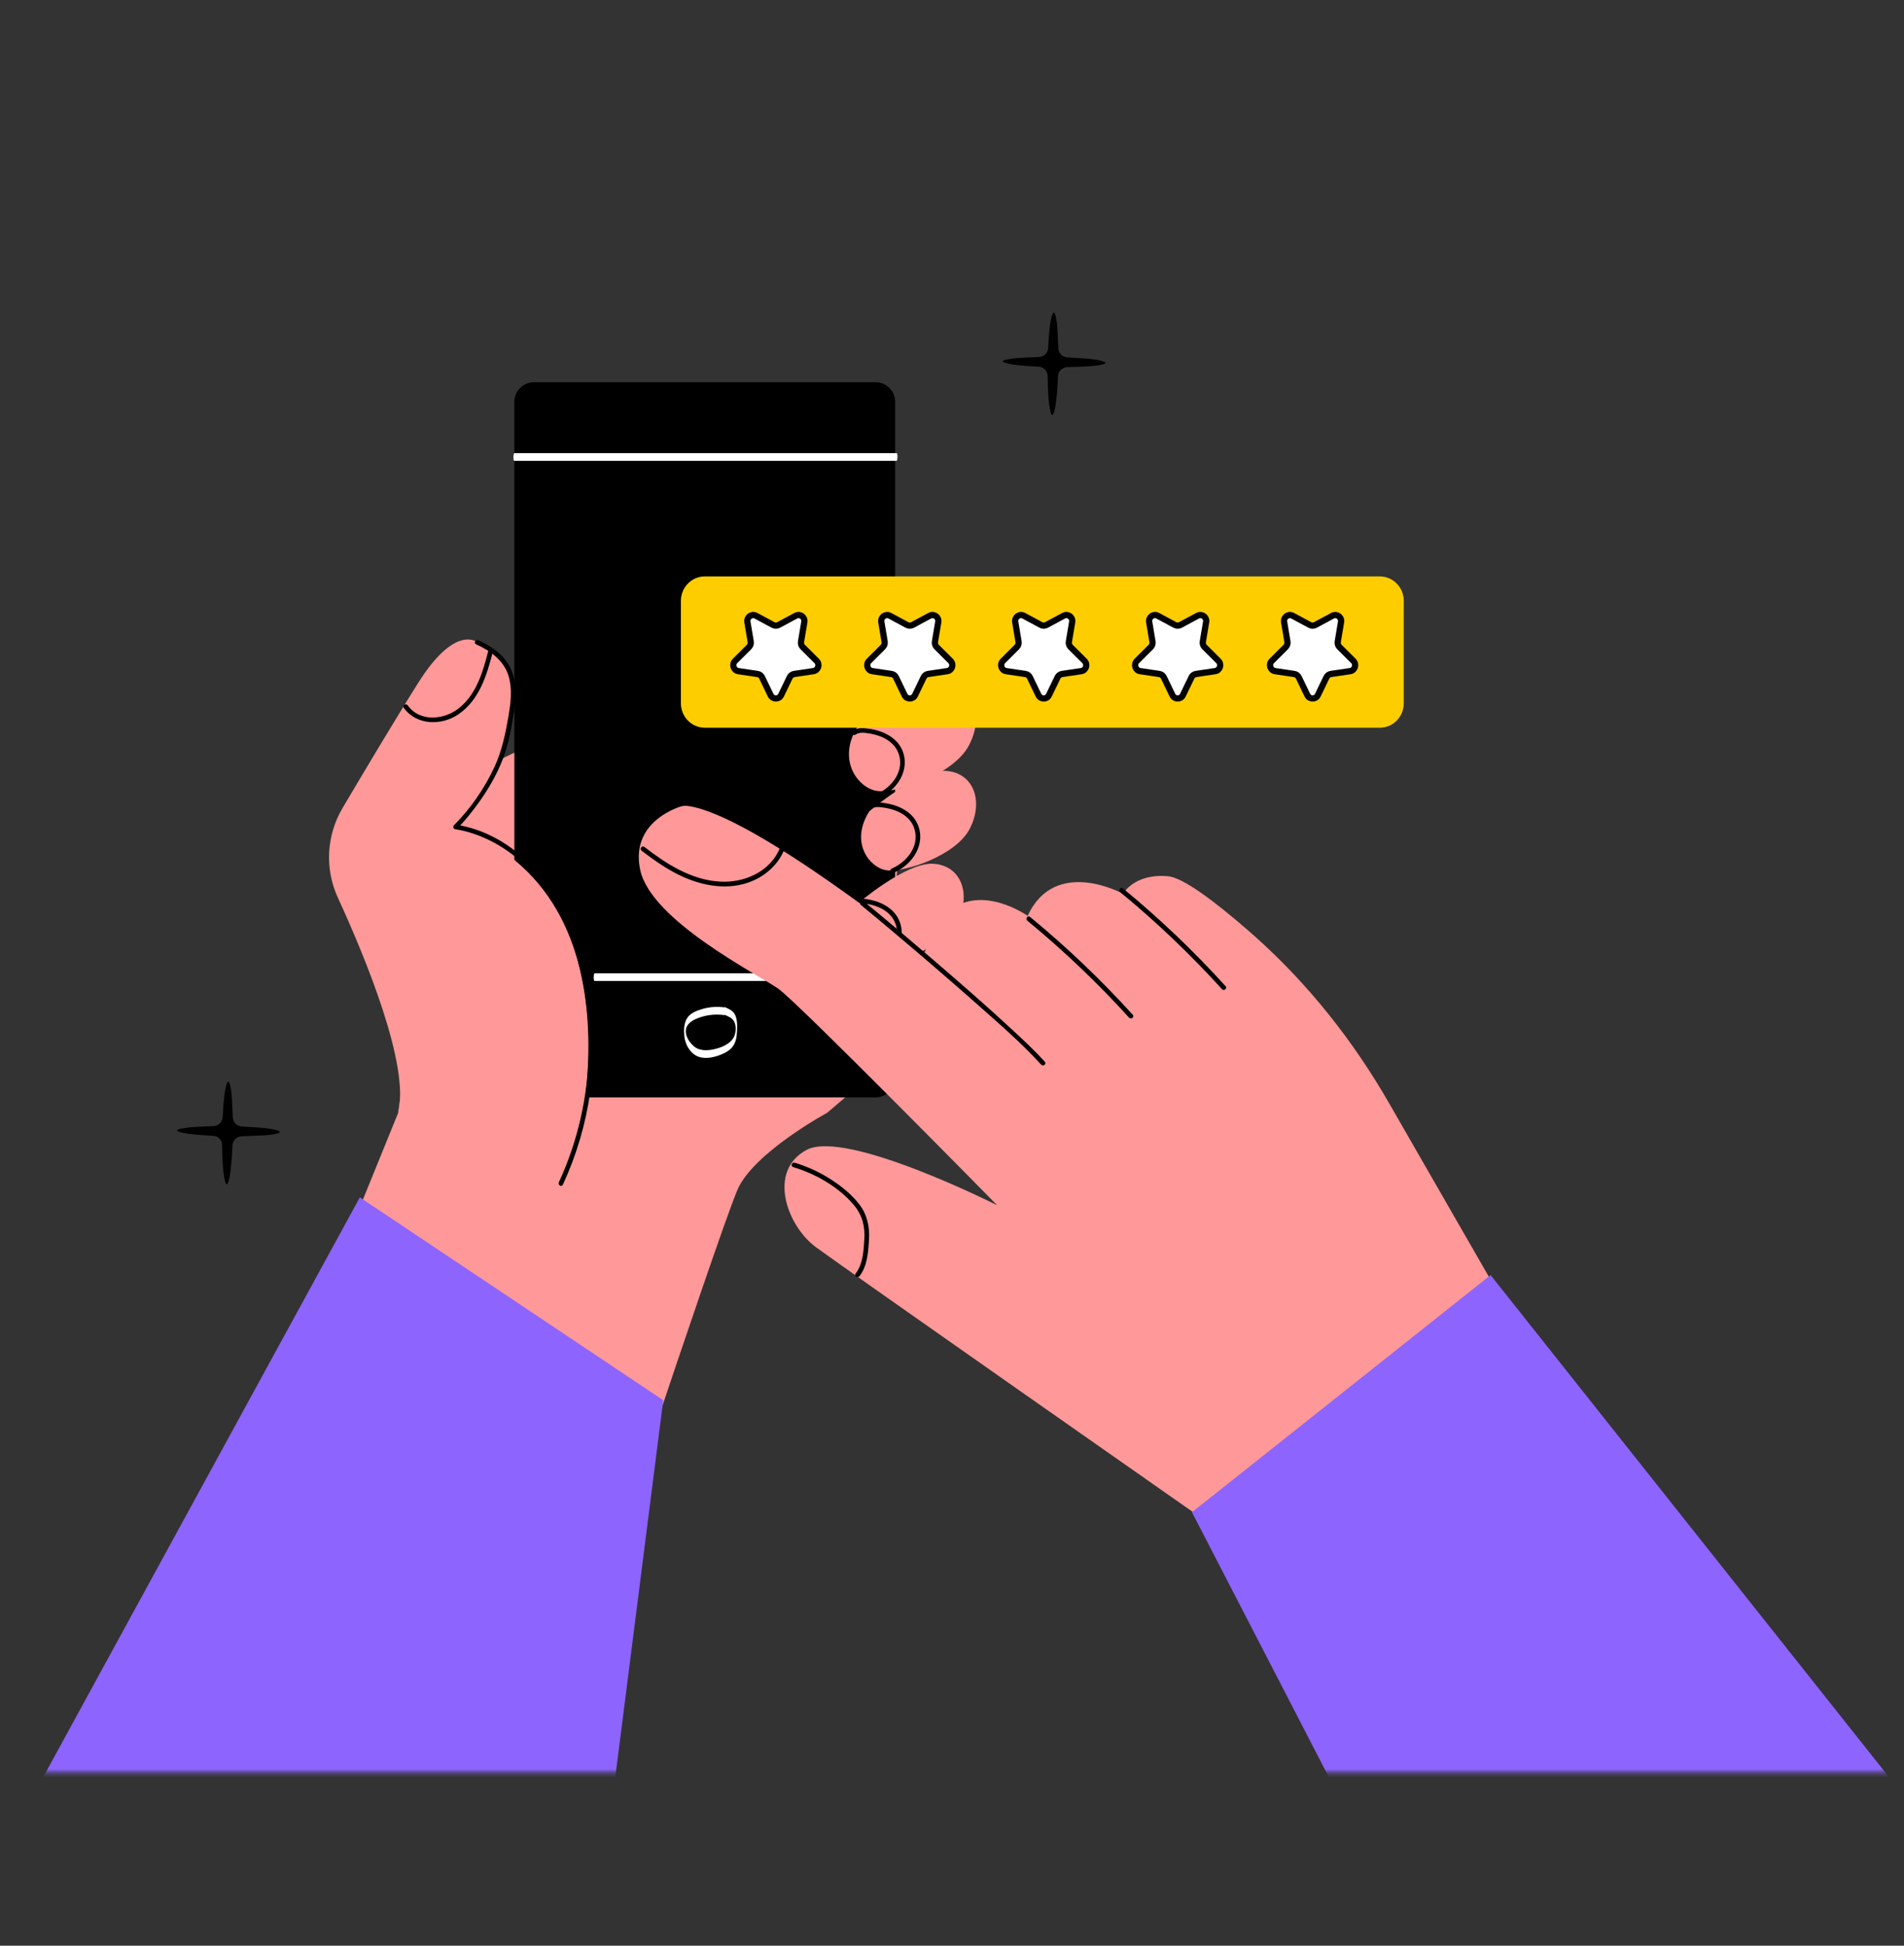 <svg width="458" height="468" viewBox="0 0 458 468" fill="none" xmlns="http://www.w3.org/2000/svg">
<rect x="0" y="0" width="458" height="468" fill="#333333" stroke="none"/>
<g clip-path="url(#clip0_470_247)">
<mask id="mask0_470_247" style="mask-type:alpha" maskUnits="userSpaceOnUse" x="0" y="78" width="457" height="349">
<rect width="456.036" height="347.932" transform="matrix(-1 0 0 1 456.036 78.394)" fill="#D9D9D9"/>
</mask>
<g mask="url(#mask0_470_247)">
<path d="M198.941 267.677C198.941 267.677 181.069 277.358 177.345 286.294C174.464 293.212 163.1 326.908 158.118 341.779C156.815 345.659 152.578 347.714 148.728 346.336L81.768 322.38C77.851 320.981 75.892 316.594 77.456 312.745L95.775 267.685C95.775 267.685 105.485 195.825 113.677 186.889C121.868 177.953 217.93 146.677 217.93 146.677L214.206 254.653L198.941 267.685V267.677Z" fill="#FF9898"/>
<path d="M214.578 166.507L228.883 158.45C231.81 156.804 234.118 154.392 235.243 151.51C236.367 148.628 236.628 144.808 232.8 141.829C225.145 135.872 215.36 140.511 215.36 140.511L214.578 166.507Z" fill="#FF9898"/>
<path d="M128.459 91.936H210.595C213.207 91.936 215.324 94.054 215.324 96.665V259.226C215.324 261.837 213.207 263.954 210.595 263.954H128.459C125.847 263.954 123.73 261.837 123.73 259.226V96.665C123.73 94.054 125.847 91.936 128.459 91.936Z" fill="black"/>
<path d="M136.389 285.549C136.389 285.549 158.729 217.785 110.326 199.168C110.326 199.168 137.134 163.424 114.794 154.488C114.794 154.488 109.582 150.02 100.646 164.169C95.366 172.532 87.748 185.31 82.394 194.365C78.514 200.933 78.082 208.983 81.269 215.916C88.009 230.593 98.598 256.306 95.775 267.67" fill="#FF9898"/>
<path d="M206.387 174.594C206.387 174.594 219.3 163.484 226.62 163.827C233.94 164.169 236.918 171.616 233.195 179.062C229.472 186.509 215.323 190.977 210.855 190.232C206.387 189.488 201.175 182.786 206.387 174.594Z" fill="#FF9898"/>
<path d="M209.098 195.162C209.098 195.162 220.775 185.109 227.395 185.422C234.015 185.734 236.711 192.466 233.345 199.205C229.979 205.937 217.178 209.981 213.142 209.311C209.106 208.64 204.385 202.579 209.098 195.169V195.162Z" fill="#FF9898"/>
<path d="M206.119 217.502C206.119 217.502 217.796 207.449 224.416 207.762C231.036 208.075 233.732 214.807 230.366 221.546C227 228.278 214.199 232.321 210.163 231.651C206.127 230.981 201.406 224.919 206.119 217.51V217.502Z" fill="#FF9898"/>
<path d="M134.432 284.388C140.062 272.205 142.452 258.6 141.41 245.226C140.412 232.388 136.435 218.589 127.283 209.132C122.488 204.172 116.299 200.546 109.441 199.436C109.017 199.369 108.92 198.774 109.195 198.505C113.149 194.551 116.5 189.689 118.869 184.64C120.708 180.723 121.579 176.523 122.309 172.278C122.845 169.166 123.27 165.815 122.376 162.732C121.266 158.889 118.005 156.551 114.512 154.972C113.857 154.674 114.423 153.714 115.078 154.004C118.31 155.471 121.408 157.601 122.897 160.93C124.215 163.886 124.126 167.215 123.716 170.357C123.173 174.505 122.406 178.824 120.887 182.733C119.367 186.643 117.133 190.411 114.587 193.821C113.172 195.728 111.66 197.612 109.977 199.295L109.732 198.364C122.711 200.456 132.258 210.874 137.187 222.521C142.489 235.039 143.845 249.247 141.968 262.651C140.888 270.366 138.662 277.887 135.393 284.954C135.095 285.609 134.127 285.036 134.425 284.388H134.432Z" fill="black"/>
<path d="M118.578 156.648C117.155 162.277 115.331 168.354 110.275 171.809C106.201 174.594 100.162 174.505 97.116 170.238C96.699 169.65 97.667 169.091 98.084 169.672C101.033 173.79 106.953 173.149 110.498 170.26C114.705 166.827 116.232 161.399 117.505 156.35C117.684 155.65 118.756 155.948 118.585 156.648H118.578Z" fill="black"/>
<path d="M214.504 208.916C218.369 207.27 221.571 203.048 219.724 198.736C218.943 196.904 217.26 195.661 215.435 194.976C214.571 194.648 213.67 194.425 212.762 194.283C211.697 194.119 210.438 193.918 209.5 194.581C208.912 194.998 208.353 194.03 208.934 193.613C209.969 192.883 211.258 192.972 212.449 193.121C213.566 193.263 214.676 193.501 215.733 193.896C217.811 194.678 219.724 196.048 220.67 198.118C222.867 202.944 219.523 207.977 215.063 209.876C214.408 210.152 213.842 209.191 214.497 208.908L214.504 208.916Z" fill="black"/>
<path d="M210.781 191.044C214.646 189.398 217.848 185.176 216.001 180.865C215.219 179.033 213.536 177.789 211.712 177.104C210.848 176.776 209.947 176.553 209.038 176.412C207.973 176.248 206.715 176.047 205.777 176.709C205.188 177.126 204.63 176.158 205.211 175.741C206.246 175.012 207.534 175.101 208.725 175.25C209.842 175.391 210.952 175.63 212.009 176.024C214.087 176.806 216.001 178.176 216.947 180.247C219.143 185.072 215.8 190.106 211.339 192.005C210.684 192.28 210.118 191.32 210.773 191.037L210.781 191.044Z" fill="black"/>
<path d="M210.037 232.001C213.902 230.355 217.104 226.133 215.257 221.821C214.475 219.989 212.792 218.746 210.968 218.061C210.104 217.733 209.203 217.51 208.295 217.368C207.23 217.204 205.971 217.003 205.033 217.666C204.445 218.083 203.886 217.115 204.467 216.698C205.502 215.968 206.79 216.057 207.982 216.206C209.099 216.348 210.208 216.586 211.266 216.981C213.343 217.763 215.257 219.133 216.203 221.203C218.4 226.029 215.056 231.062 210.596 232.961C209.94 233.237 209.374 232.276 210.03 231.993L210.037 232.001Z" fill="black"/>
<path d="M215.637 110.844H123.708C123.425 110.844 123.44 108.997 123.753 108.997H215.682C215.965 108.997 215.95 110.844 215.637 110.844Z" fill="white"/>
<path d="M196.327 235.947C182.506 235.947 168.685 235.947 154.864 235.947H143.017C142.734 235.947 142.749 234.101 143.062 234.101H196.372C196.655 234.101 196.64 235.947 196.327 235.947Z" fill="white"/>
<path d="M174.286 242.203C175.202 242.657 176.193 242.977 176.721 243.915C177.399 245.114 177.339 246.686 177.287 248.011C177.235 249.419 177.019 250.886 176.051 251.98C175.202 252.933 173.973 253.499 172.789 253.909C171.605 254.318 170.362 254.549 169.126 254.423C167.89 254.296 166.929 253.752 166.132 252.822C165.209 251.742 164.769 250.558 164.613 249.15C164.464 247.818 164.524 246.283 165.172 245.077C165.916 243.7 167.629 243.067 169.059 242.664C170.764 242.18 172.551 242.069 174.309 242.322C174.651 242.374 174.502 244.198 174.264 244.169C171.821 243.826 169.282 244.169 167.063 245.256C166.073 245.74 165.127 246.522 164.985 247.691C164.859 248.726 165.35 249.873 165.976 250.662C166.631 251.496 167.331 252.159 168.381 252.434C169.297 252.68 170.272 252.643 171.203 252.487C173.132 252.151 175.589 251.28 176.543 249.426C177.056 248.421 177.138 246.708 176.587 245.695C176.096 244.787 175.128 244.481 174.256 244.057C173.832 243.848 174.249 242.18 174.301 242.21L174.286 242.203Z" fill="white"/>
<path d="M358.754 308.167L334.069 265.232C325.525 250.377 314.815 236.835 302.051 225.404C301.348 224.769 300.636 224.148 299.917 223.526C292.506 217.104 284.716 211.124 281.009 210.773C272.854 210.002 270.14 214.981 270.14 214.981C270.14 214.981 253.789 205.956 247.198 220.292C247.198 220.292 228.974 207.349 222.423 229.169C222.423 229.169 181.313 196.029 165.518 193.869C164.802 193.772 164.076 193.853 163.402 194.096C160.376 195.171 151.861 199.153 153.997 209.236C156.582 221.448 182.29 234.35 187.199 237.807C191.954 241.151 239.867 289.91 239.867 289.91C239.867 289.91 203.46 271.508 194.003 276.597C184.546 281.687 189.285 294.851 196.278 300C203.271 305.149 289.039 365.154 289.039 365.154L358.754 308.167Z" fill="#FF9898"/>
<path d="M293.948 237.929C286.361 229.567 278.183 221.763 269.458 214.595C268.903 214.138 269.55 213.227 270.113 213.684C278.914 220.912 287.161 228.782 294.815 237.218C295.296 237.75 294.436 238.461 293.955 237.929L293.948 237.929Z" fill="black"/>
<path d="M271.607 244.792C264.02 236.43 255.842 228.626 247.117 221.458C246.562 221.002 247.209 220.091 247.772 220.548C256.573 227.775 264.82 235.646 272.474 244.081C272.955 244.613 272.095 245.324 271.614 244.793L271.607 244.792Z" fill="black"/>
<path d="M250.455 256.091C245.658 250.813 240.173 246.098 234.845 241.376C228.351 235.616 221.757 229.966 215.12 224.372C212.453 222.122 209.778 219.88 207.077 217.672C206.522 217.216 207.169 216.305 207.731 216.762C213.278 221.31 218.748 225.949 224.193 230.623C230.835 236.322 237.443 242.063 243.851 248.017C246.409 250.391 248.972 252.787 251.323 255.373C251.812 255.905 250.944 256.616 250.463 256.085L250.455 256.091Z" fill="black"/>
<path d="M191.184 279.673C194.311 280.62 197.3 282.002 200.032 283.794C202.54 285.437 205.043 287.446 206.84 289.875C208.637 292.304 209.208 295.133 209.034 298.153C208.861 301.092 208.631 304.556 206.743 306.958C206.301 307.522 205.39 306.874 205.833 306.303C207.593 304.061 207.753 300.785 207.915 298.048C208.101 294.976 207.421 292.279 205.425 289.891C201.715 285.464 196.255 282.374 190.779 280.72C190.088 280.512 190.486 279.465 191.177 279.673L191.184 279.673Z" fill="black"/>
<path d="M154.991 203.705C160.288 207.811 166.239 211.635 173.119 212.053C179.031 212.418 185.325 209.685 187.621 203.918C187.886 203.255 188.933 203.645 188.668 204.316C186.962 208.59 183.02 211.598 178.616 212.693C173.108 214.064 167.288 212.564 162.38 209.968C159.524 208.457 156.888 206.592 154.337 204.615C153.773 204.173 154.419 203.269 154.991 203.705Z" fill="black"/>
<path d="M358.561 306.708L484.315 465.154L337.95 462.889L286.724 363.744L358.561 306.708Z" fill="#8D64FD"/>
<path d="M159.54 336.797L86.559 288.002L-10.938 466.503H-0.629H143.039L159.54 336.797Z" fill="#8D64FD"/>
</g>
<path d="M331.919 175.039L169.536 175.039C166.358 175.039 163.782 172.401 163.782 169.147V144.538C163.782 141.284 166.358 138.646 169.536 138.646L331.919 138.646C335.097 138.646 337.673 141.284 337.673 144.538V169.147C337.673 172.401 335.097 175.039 331.919 175.039Z" fill="#FDCD00"/>
<path d="M187.891 167.21L189.967 162.907C190.174 162.484 190.57 162.189 191.024 162.119L195.663 161.43C196.819 161.259 197.279 159.805 196.445 158.976L193.088 155.627C192.755 155.297 192.605 154.82 192.686 154.349L193.479 149.617C193.674 148.44 192.473 147.545 191.438 148.098L187.288 150.329C186.88 150.547 186.391 150.547 185.977 150.329L181.827 148.098C180.798 147.545 179.591 148.44 179.786 149.617L180.579 154.349C180.66 154.814 180.505 155.291 180.177 155.627L176.82 158.976C175.986 159.811 176.446 161.259 177.602 161.43L182.241 162.119C182.7 162.189 183.097 162.484 183.298 162.907L185.374 167.21C185.891 168.281 187.38 168.281 187.897 167.21H187.891Z" fill="white" stroke="#020101" stroke-width="1.5" stroke-miterlimit="10"/>
<path d="M220.106 167.21L222.181 162.907C222.388 162.484 222.785 162.189 223.239 162.119L227.878 161.43C229.033 161.259 229.493 159.805 228.659 158.976L225.302 155.627C224.969 155.297 224.819 154.82 224.9 154.349L225.693 149.617C225.889 148.44 224.687 147.545 223.653 148.098L219.502 150.329C219.094 150.547 218.605 150.547 218.191 150.329L214.041 148.098C213.012 147.545 211.805 148.44 212 149.617L212.794 154.349C212.874 154.814 212.719 155.291 212.391 155.627L209.034 158.976C208.201 159.811 208.661 161.259 209.816 161.43L214.455 162.119C214.915 162.189 215.312 162.484 215.513 162.907L217.588 167.21C218.105 168.281 219.594 168.281 220.111 167.21H220.106Z" fill="white" stroke="#020101" stroke-width="1.5" stroke-miterlimit="10"/>
<path d="M252.32 167.21L254.395 162.907C254.602 162.484 254.999 162.189 255.453 162.119L260.092 161.43C261.247 161.259 261.707 159.805 260.874 158.976L257.517 155.627C257.183 155.297 257.034 154.82 257.114 154.349L257.908 149.617C258.103 148.44 256.902 147.545 255.867 148.098L251.716 150.329C251.308 150.547 250.82 150.547 250.406 150.329L246.255 148.098C245.226 147.545 244.019 148.44 244.215 149.617L245.008 154.349C245.089 154.814 244.933 155.291 244.606 155.627L241.249 158.976C240.415 159.811 240.875 161.259 242.03 161.43L246.669 162.119C247.129 162.189 247.526 162.484 247.727 162.907L249.802 167.21C250.32 168.281 251.808 168.281 252.326 167.21H252.32Z" fill="white" stroke="#020101" stroke-width="1.5" stroke-miterlimit="10"/>
<path d="M284.54 167.21L286.615 162.907C286.822 162.484 287.219 162.189 287.673 162.119L292.312 161.43C293.468 161.259 293.928 159.805 293.094 158.976L289.737 155.627C289.404 155.297 289.254 154.82 289.335 154.349L290.128 149.617C290.323 148.44 289.122 147.545 288.087 148.098L283.937 150.329C283.529 150.547 283.04 150.547 282.626 150.329L278.476 148.098C277.447 147.545 276.24 148.44 276.435 149.617L277.228 154.349C277.309 154.814 277.154 155.291 276.826 155.627L273.469 158.976C272.635 159.811 273.095 161.259 274.251 161.43L278.89 162.119C279.349 162.189 279.746 162.484 279.947 162.907L282.022 167.21C282.54 168.281 284.029 168.281 284.546 167.21H284.54Z" fill="white" stroke="#020101" stroke-width="1.5" stroke-miterlimit="10"/>
<path d="M316.998 167.21L319.073 162.907C319.28 162.484 319.677 162.189 320.131 162.119L324.77 161.43C325.925 161.259 326.385 159.805 325.552 158.976L322.194 155.627C321.861 155.297 321.712 154.82 321.792 154.349L322.585 149.617C322.781 148.44 321.579 147.545 320.545 148.098L316.394 150.329C315.986 150.547 315.497 150.547 315.084 150.329L310.933 148.098C309.904 147.545 308.697 148.44 308.892 149.617L309.686 154.349C309.766 154.814 309.611 155.291 309.283 155.627L305.926 158.976C305.093 159.811 305.553 161.259 306.708 161.43L311.347 162.119C311.807 162.189 312.204 162.484 312.405 162.907L314.48 167.21C314.997 168.281 316.486 168.281 317.004 167.21H316.998Z" fill="white" stroke="#020101" stroke-width="1.5" stroke-miterlimit="10"/>
<g clip-path="url(#clip1_470_247)">
<path d="M253.099 99.894C253.195 99.808 253.278 99.767 253.309 99.701C253.413 99.478 253.523 99.253 253.589 99.017C253.858 98.053 253.983 97.063 254.097 96.072C254.311 94.211 254.422 92.344 254.503 90.474C254.555 89.277 255.549 88.345 256.753 88.307C258.527 88.251 260.3 88.187 262.071 88.09C263.145 88.03 264.217 87.919 265.263 87.646C265.438 87.601 265.611 87.529 265.77 87.442C265.956 87.341 265.963 87.18 265.771 87.098C265.426 86.951 265.069 86.815 264.704 86.734C263.39 86.445 262.054 86.308 260.715 86.209C259.394 86.111 258.071 86.044 256.748 85.965C255.517 85.891 254.618 84.936 254.569 83.688C254.507 82.101 254.438 80.515 254.339 78.93C254.278 77.953 254.163 76.978 253.926 76.024C253.87 75.797 253.79 75.571 253.685 75.361C253.564 75.117 253.364 75.11 253.26 75.359C253.1 75.743 252.958 76.141 252.869 76.547C252.59 77.799 252.456 79.074 252.351 80.351C252.258 81.492 252.193 82.636 252.118 83.779C252.043 84.913 251.07 85.834 249.933 85.877C248.184 85.946 246.433 86.007 244.688 86.127C243.782 86.189 242.884 86.362 241.985 86.502C241.773 86.535 241.564 86.622 241.369 86.716C241.137 86.828 241.13 87.019 241.368 87.111C241.768 87.266 242.18 87.405 242.599 87.491C244.015 87.781 245.454 87.911 246.893 88.018C247.896 88.092 248.9 88.142 249.904 88.204C250.986 88.271 251.928 89.183 251.987 90.266C252.035 91.144 252.025 92.025 252.059 92.903C252.128 94.697 252.213 96.49 252.514 98.263C252.589 98.708 252.729 99.143 252.86 99.577C252.893 99.686 253.004 99.773 253.099 99.894L253.099 99.894Z" fill="black"/>
</g>
<g clip-path="url(#clip2_470_247)">
<path d="M54.523 284.892C54.62 284.806 54.702 284.765 54.733 284.699C54.838 284.476 54.947 284.251 55.013 284.015C55.282 283.051 55.407 282.061 55.521 281.07C55.736 279.209 55.846 277.342 55.928 275.472C55.979 274.275 56.973 273.343 58.178 273.305C59.951 273.249 61.724 273.185 63.495 273.088C64.569 273.028 65.641 272.917 66.687 272.644C66.863 272.599 67.036 272.528 67.195 272.441C67.38 272.339 67.388 272.178 67.195 272.096C66.85 271.949 66.493 271.813 66.128 271.732C64.815 271.443 63.478 271.306 62.139 271.207C60.818 271.109 59.495 271.042 58.172 270.963C56.942 270.889 56.042 269.934 55.993 268.686C55.931 267.099 55.862 265.513 55.763 263.928C55.702 262.951 55.587 261.976 55.351 261.022C55.294 260.795 55.214 260.569 55.11 260.359C54.988 260.115 54.788 260.108 54.684 260.357C54.524 260.741 54.383 261.139 54.293 261.545C54.015 262.797 53.88 264.072 53.776 265.349C53.682 266.49 53.617 267.634 53.542 268.777C53.467 269.911 52.494 270.832 51.357 270.876C49.608 270.944 47.858 271.005 46.112 271.125C45.207 271.187 44.308 271.36 43.41 271.5C43.198 271.533 42.988 271.62 42.793 271.714C42.562 271.826 42.555 272.017 42.793 272.109C43.192 272.264 43.605 272.403 44.024 272.489C45.44 272.779 46.878 272.909 48.317 273.016C49.32 273.09 50.325 273.14 51.328 273.202C52.411 273.269 53.352 274.181 53.411 275.264C53.459 276.142 53.449 277.023 53.483 277.901C53.552 279.695 53.637 281.488 53.938 283.261C54.014 283.706 54.154 284.141 54.284 284.575C54.317 284.684 54.428 284.771 54.523 284.892L54.523 284.892Z" fill="black"/>
</g>
</g>
<defs>
<clipPath id="clip0_470_247">
<rect width="458" height="468" fill="white"/>
</clipPath>
<clipPath id="clip1_470_247">
<rect width="24.722" height="24.722" fill="white" transform="matrix(1 0.015 0.015 -1 241.006 99.719)"/>
</clipPath>
<clipPath id="clip2_470_247">
<rect width="24.722" height="24.722" fill="white" transform="matrix(1 0.015 0.015 -1 42.431 284.717)"/>
</clipPath>
</defs>
</svg>

